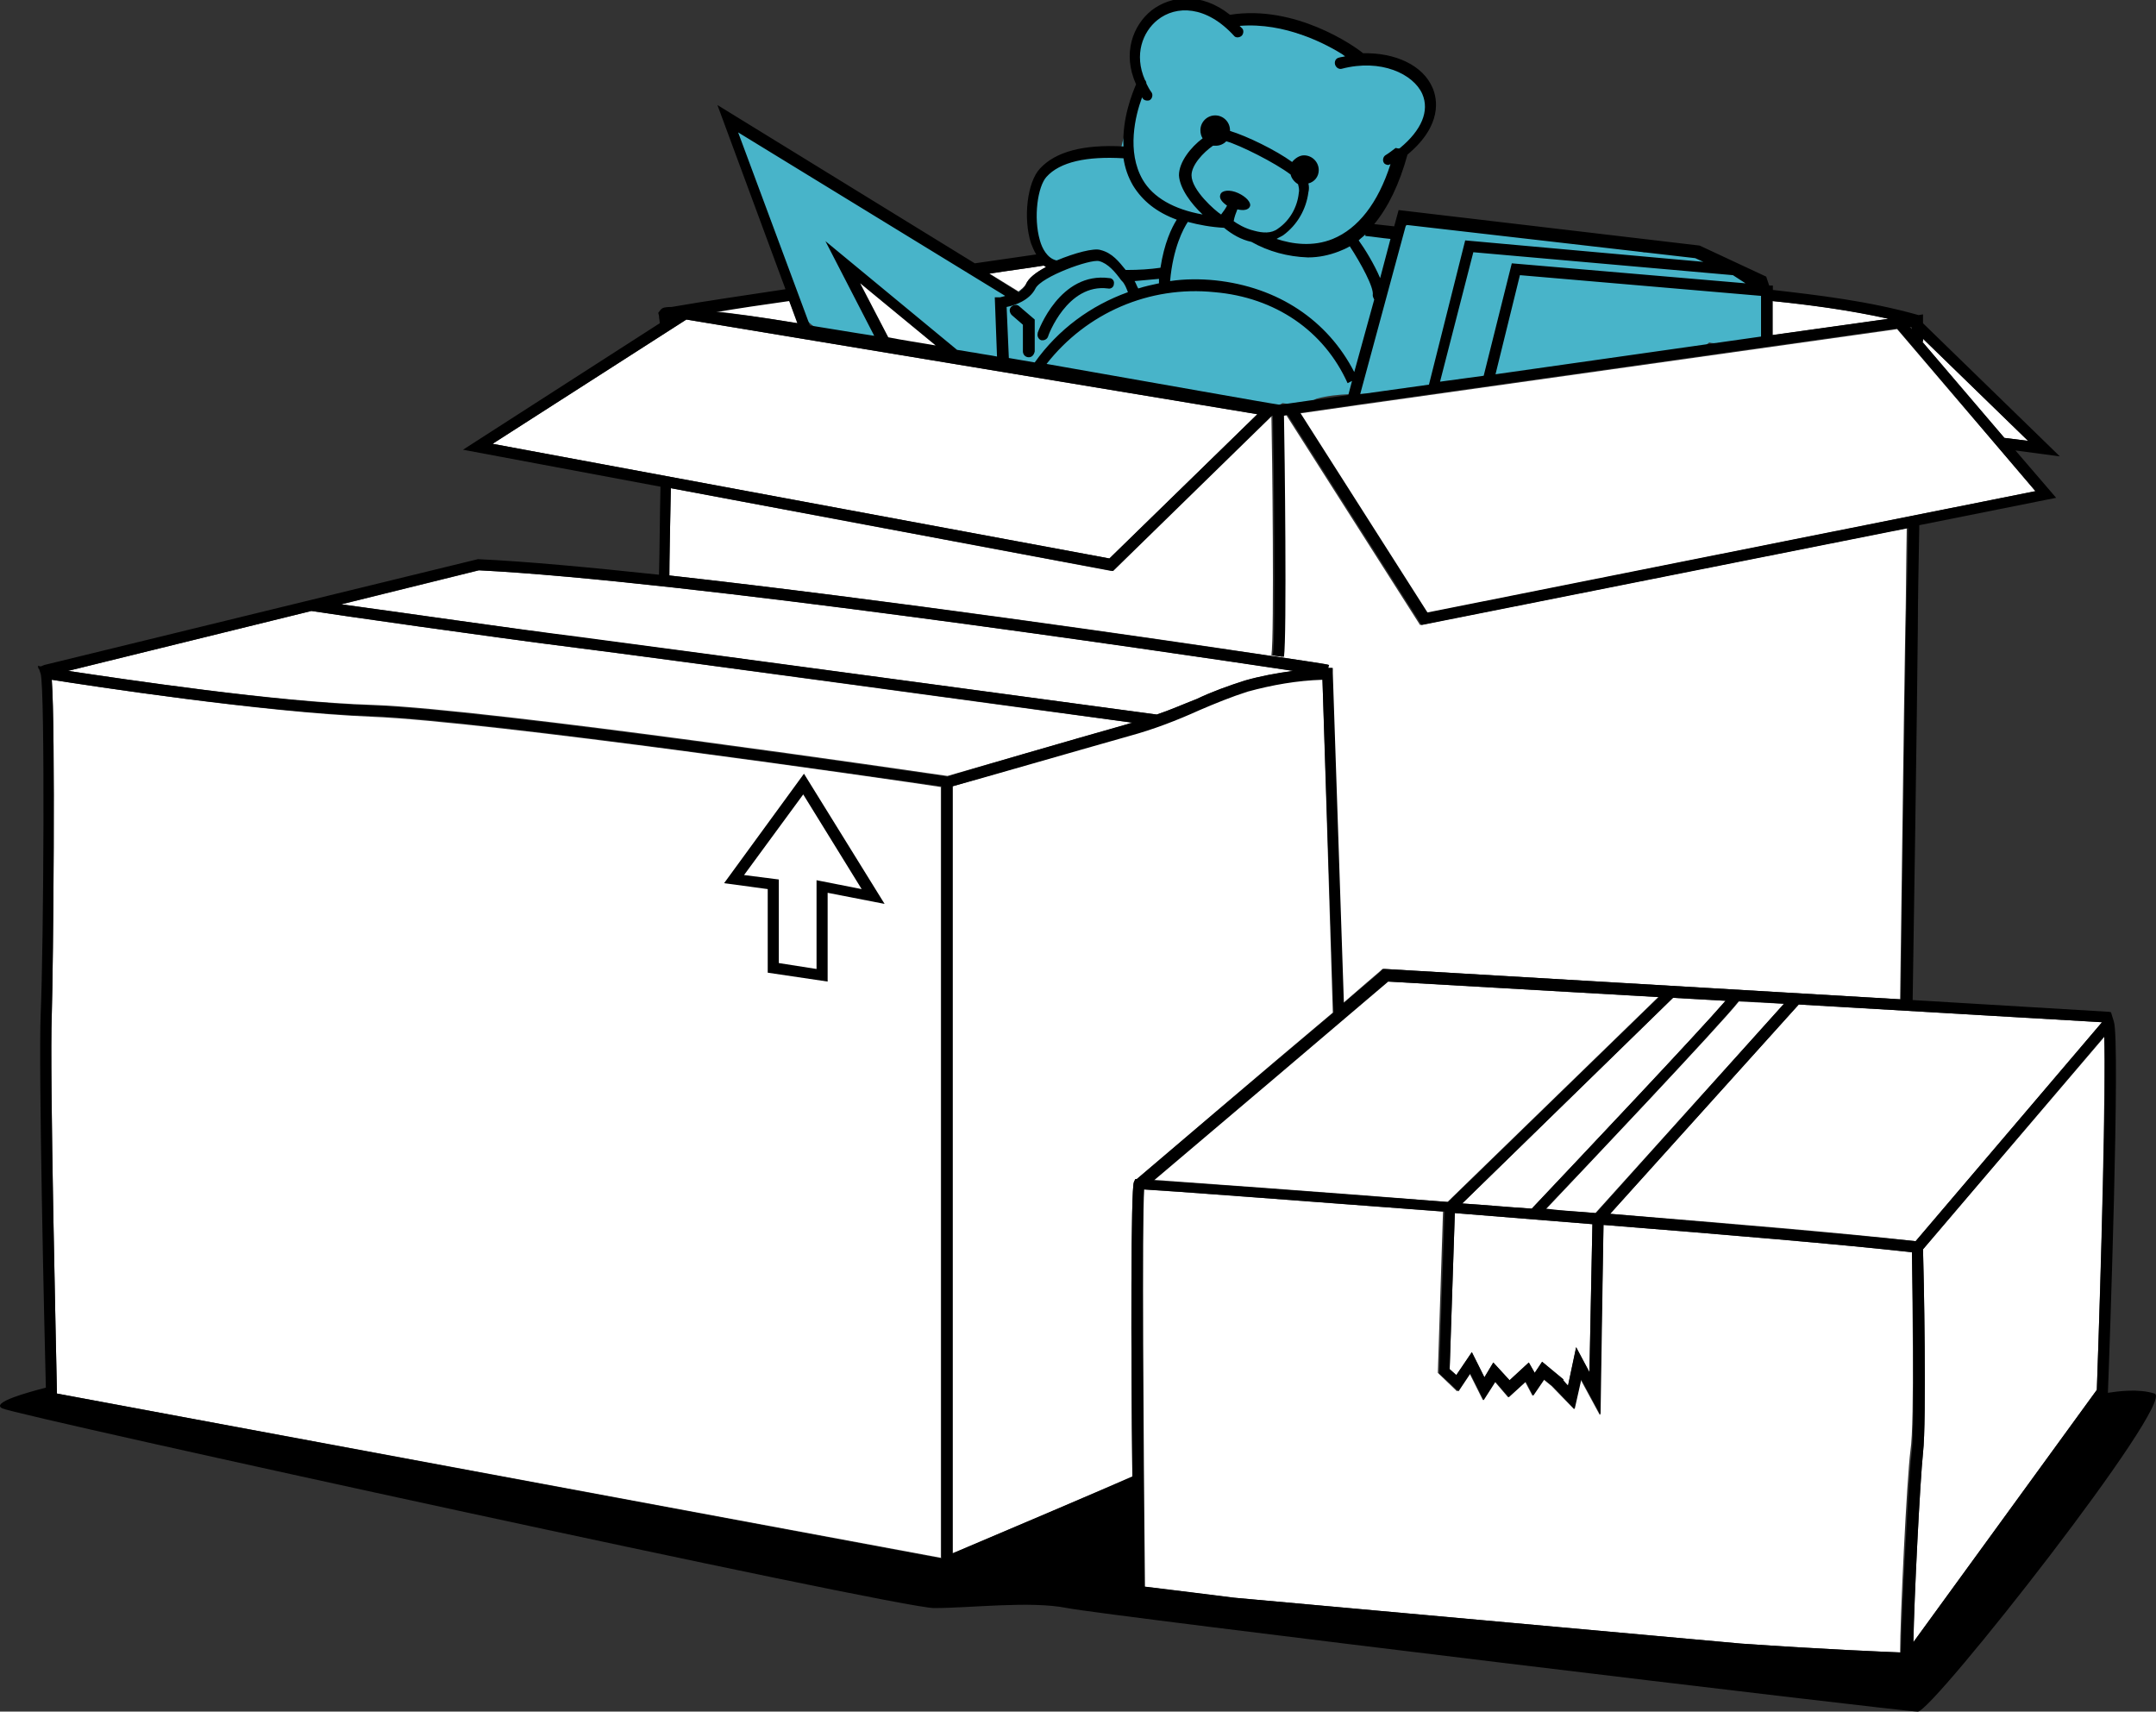 <svg viewBox="0 0 291.5 231.4" xmlns="http://www.w3.org/2000/svg"><rect x="0" y="0" width="291.5" height="231.4" fill="#333333" stroke="none"/><g fill="#fff"><path d="m284.5 140.2-24.5 28.7c.1 2.8.5 23.2 0 27.5-.4 3.8-1.2 19.7-1.3 25.6l24.8-34.1c.6-16.8 1.2-41.2 1-47.7zm-.3-2-41-2.4-25.5 28.3c16.2 1.3 31.7 2.6 41.3 3.7zm-9-71.8-18.7-21.9-72.4 10.2-8.4 1.2 17.2 27zm-16.7 102.9c-9.8-1.1-25.4-2.4-41.7-3.7l-.5 25.7-2.6-4.8-.9 4-3-3.1-1.1-.9-1.5 2.2-1-1.9-2.3 2.1-1.8-2.1-1.6 2.5-1.8-3.6-1.7 2.4-2.6-2.5.7-21.8c-19.9-1.5-37-2.8-40.6-3-.3 4.3-.1 33.6.1 53.7 4.1.5 8.2 1 12.2 1.5l68.5 6.2c11.5.8 19.2 1.1 21.6 1.2 0-4.6.9-23.4 1.4-27.3.6-3.8.2-23.1.2-26.8zm-18.8-128.6v4.6l15.7-2.2c-5.4-1.2-10.8-1.9-15.7-2.4zm1.5 95-6.1-.3c-2.6 3.3-21.2 22.9-26.1 28.1 2.2.2 4.5.3 6.7.5zm-7.9-.4-7.1-.4-28.5 27.8c3.1.2 6.2.5 9.4.7 6.7-7.1 22.4-23.7 26.2-28.1zm-77.4 24.2c5.3.4 21.4 1.5 39.8 3l28.5-27.7-36.6-2.1c-4.2 3.4-25.9 21.9-31.7 26.8z"/><path d="m212 187.4 1.1-5.2 1.8 3.3.4-20c-6.2-.5-12.5-1-18.6-1.5l-.7 21.1.9.8 2.1-3.1 1.7 3.4 1.2-2 2.2 2.4 2.6-2.4.8 1.4 1-1.5 2.9 2.4v.1zm-33.2-95.6c-3.4.1-6.8.7-10.1 1.6-2.2.7-4.4 1.5-6.5 2.5-3.1 1.4-6.2 2.6-9.5 3.5-6.4 1.8-20.9 6-23.9 6.9v103.7c5-2.1 21.4-9.1 24.3-10.3-.2-17.5-.2-38.8.2-39.8l.2-.5h.2c2-1.7 17.2-14.7 26.5-22.5z"/><path d="m90.7 66c-.1 5.3-.2 9.9-.2 11.8 28.8 3.2 65.8 8.5 81.5 10.9 4.7.7 7.5 1.1 7.6 1.2l-.1.4h.6v.7l1.5 44.6c2.4-2.1 4.3-3.7 5.1-4.4l.2-.2h.3l69.7 4.1c.1-5.8.5-39.3.7-50.1.1-3.4.1-8.4.2-13.6l-65.8 13.1-18.1-28.4-.5.1c.1 4.5.4 29.8 0 32.6l-1.5-.2c.4-2.7.1-28.2 0-32.4h-.1l-21.5 21z"/><path d="m170 56-77.2-12.8-26.2 16.8 83.4 15.5zm-13.6 40.6c1.8-.6 3.6-1.4 5.4-2.1 2.1-1 4.4-1.8 6.6-2.5 2.1-.6 4.3-1 6.5-1.3-18-2.7-82.4-12.2-110.1-13.6l-18.6 4.6c7.4 1 23.3 3.3 32.2 4.5 11.4 1.4 73.5 9.8 78 10.4zm-3.3 1.1c-13.6-1.8-64.6-8.8-75-10.1-11.2-1.4-33.5-4.6-36-5l-32.9 8.1c7.4 1.1 27.9 4.2 41.3 4.6 16.2.6 74.1 9.1 77.6 9.6 1.8-.5 17.6-5.1 24.4-7 .1-.1.3-.1.6-.2zm-15.4-58.3c.4-.3.8-.6 1-1 .4-.8 1.4-1.6 2.8-2.3-.1-.1-.2-.1-.3-.2-2.5.4-4.9.7-7.4 1.1zm-130.7 52.5c.5 6.7.2 38.6 0 45.3-.3 7.7.6 45.9.7 51.2l119.5 22.2v-104.2c-6.5-1-61.3-8.9-77-9.5-14.7-.6-38.1-4.2-43.2-5zm119.5-45.2-10.2-8.4 3.8 7.3c2 .3 4.1.7 6.4 1.1zm-19.8-6.1c-3.6.5-6.9 1-9.9 1.5 2.6.3 6.2.8 11.1 1.6z"/></g><path d="m238.3 40.2c-.4-.9-1.1-1.6-2.1-2-.5-1.4-1.7-2.6-3.6-2.6-.5 0-1 .1-1.4.3-1.1-.9-2.6-1.6-4.4-1.6-.5 0-.9 0-1.3.1-.5-.3-1.2-.5-1.9-.5-.5 0-.9.1-1.3.2-4.2-.9-8.5-1.5-12.8-1.7-.6-.4-1.3-.7-2.2-.7-.5 0-.9.1-1.3.2-.4-.3-.8-.5-1.3-.6-3.9-1.1-9-2.1-14.1-1-1 .2-1.3 1.4-1.7 2.3-1.4-.7-2.9-1.1-4.5-1.4-.2-.1-.5-.1-.8-.1 1.8-2.2 3.3-4.6 4.3-7.2.3-.7.4-1.5.3-2.2 6.8-2 6.1-13.7-2.1-13.7-1.3 0-2.4.3-3.4.8-.9-1.5-2.3-2.7-4.1-3.3s-3.7-1.2-5.5-1.8c-.8-.2-1.6-.3-2.4-.2l-.9-.5c-1.5-.9-1.9-.4-3.6-.1-1.1-1-4-2.3-5.9-2.3-6.5 0-8.3 7.3-5.4 11.3-1.2 1.3-1.8 3-1.9 4.7-.9 1.2-1.4 2.7-1.5 4.3-.8-.2-1.6-.1-2.4.2h-1c-.2-.1-.3-.1-.5-.1-3.2-.7-6.6.9-7.2 3.6-1.6 1.4-1.8 4.2-.4 5.8 0 .3 0 .7.1 1 .2 2.1 1 3.4 2.1 4.6-.2.2-.4.4-.6.5-1.4 1.1-2.8 2.2-4.2 3.2-.1-.1-.3-.2-.5-.3-.9-.5-1.8-.9-2.8-1.1-.3-.4-.8-.8-1.4-1.1h.1c-4.5-2.2-8.5-5.1-12.9-7.3-3.4-1.8-6.4-5.3-10-6.5-.2 0-.3-.1-.5-.1-.6-.8-1.6-1.3-2.9-1.4 0-.1-.1-.1-.1-.2-.4-.6-.8-1-1.4-1.4-.8-.3-1.6-.7-2.3-1.2-.2-.2-.5-.3-.7-.3-.5-.6-1.1-1.2-1.7-1.7-1.1-.7-2.1 1-1 1.7.2.1.4.2.5.4 0 .2 0 .4.2.6 1.2 1.7 1 4.7 2.6 6 0 .7.2 1.4.5 2-.4 1.7.3 3.8 2 4.6.1.3.1.6.2.9.7 2.9 1.4 6.5 3 9 3.3 5.1 11 3.1 16 5 1.2.5 2.3.3 3.1-.2 3.9 1.2 7.7 2.2 11.8 2.6 3.1.2 6.1.5 9.1 1 2.5.5 6.7.9 9 2 1.1.5 2.2.5 3.1.2.9.5 2 .8 3.3.8.4 0 .9 0 1.3-.1 1.1 1.1 2.7 1.9 4.7 1.9 1.5 0 2.7-.4 3.7-1 .5.1 1 .1 1.5.1 1.2 0 2.2-.2 3.1-.7 2.9-.8 6-.6 9.3-.7.9 0 1.7-.2 2.5-.5.4.1.7.1 1.1.1h.8c.8-.1 1.7-.2 2.5-.4.6-.1 1.1-.4 1.6-.7 1.1.4 2.5.5 3.9.2 7-1.5 13.7-3.2 20.9-3 1.7 0 3.1-.4 4.2-1.3.6.1 1.2.2 1.9.2 1.9 0 3.3-.6 4.4-1.5.3.1.7.1 1.1.1s.8-.1 1.2-.1c.3.1.5.1.8.1.4.1.8.2 1.3.2 3.9.4 4.8-4.2 2.8-6.4zm-124-4.2c.7.4 1.4.8 2.2 1.1v1.1c-.1 0-.3-.1-.4-.1-1.2-.5-1.5-1.1-1.8-2.1z" fill="#48b4c9"/><path d="m103.8 131.5 8.1 1.2v-12l7.7 1.5-10.9-17.6-10.8 14.8 5.9.8zm-3.2-13.2 8-10.9 7.9 12.8-6.1-1.2v12l-5.1-.8v-11.3zm37.2-76.9c-.3-.3-.8-.2-1.1.1s-.2.8.1 1.1l1.5 1.3v3.6c0 .4.3.8.8.8.4 0 .7-.3.8-.8v-4.3zm3 4.6h.2c.3 0 .6-.2.7-.5 0-.1 2.6-7.2 8.1-6.5.4.1.8-.2.8-.6.1-.4-.2-.8-.6-.8-6.7-.9-9.6 7.1-9.7 7.4v.1c-.1.3.1.8.5.9z"/><path d="m274.2 59.6-3.2-.4-11.1-13h.1v-.4z" fill="#fff"/><path d="m271 59.2 3.2.4-14.2-13.8v.4h-.1zm-12.3 162.8 24.8-34.1c.6-16.8 1.3-41.2 1-47.8l-24.5 28.8c.1 2.8.5 23.2 0 27.5-.4 3.8-1.2 19.6-1.3 25.6zm-.2-177.5v-.2l-.1-.1h-.2zm-40.8 119.6c16.1 1.4 31.7 2.7 41.3 3.7l25.2-29.6-41-2.4zm17.4-28.8c-2.6 3.3-21.2 23-26.1 28.1 2.3.3 4.6.4 6.8.6l25.4-28.3zm20.2-92.2c-5.4-1.2-10.8-1.9-15.7-2.4v4.6zm-21-5.9-35.1-3.1-4.5 17.5 5.9-.8 3.8-15.2 31.6 2.7zm-27.2 126.2c6.7-7.1 22.4-23.7 26.2-28.1l-7.1-.4-28.5 27.8c3.1.2 6.2.5 9.4.7zm-3 23.2 2.6-2.4.8 1.4 1-1.5 2.9 2.4-.1.1.7.7 1.1-5.2 1.8 3.4.4-20c-6.2-.5-12.5-1-18.6-1.5l-.7 21.1.9.8 2.1-3.1 1.7 3.4 1.2-2zm34-146.6-32.6-2.8-3.3 13.4 35.9-5.1zm-51.5-2.4 1.4-5.3c-1.1-.1-2.3-.3-3.4-.4v-.2c-.3.3-.6.5-.9.8.8 1.1 2.1 3.2 2.9 5.1zm3.5-7.2-6.2 22.9 9.3-1.3 4.9-19.5 32.2 2.9-1.1-.5zm-6 24.2-8.3 1.2 17.2 27 82.2-16.4-18.7-22zm-25.9-16.6c2-.3 4.1-.3 6.1-.1 8.5.9 15.2 5.4 18.8 12.4l2.7-9.8c-.1-.2-.2-.4-.2-.6.2-1-1.6-4.3-3.1-6.6-.5.3-1 .5-1.5.7-1.3.5-2.7.8-4.1.8h-.1c-2.7-.1-5.3-.8-7.6-2.1-1.4-.3-2.6-1-3.7-1.9-1.8-.1-3.4-.4-4.9-.8-.6.9-2 3.5-2.4 8zm2.9-14.3c0 2 3.2 4.8 4 5.3.3-.4.6-.8.8-1.2-.7-.5-1.1-1-.9-1.5.2-.6 1.3-.7 2.4-.2s1.8 1.3 1.6 1.8-.9.6-1.7.4c-.2.5-.4 1-.5 1.6.4.3 1.5 1 2.8 1.3 1.1.3 2.3.4 3.2-.3 1.6-1.1 2.6-2.9 2.8-4.8.1-.4 0-.8-.1-1.2-.5-.3-.9-.8-1-1.3-2.1-1.6-6.9-4-8.7-4.5-.4.4-.9.6-1.4.6h-.4c-1.3.9-2.9 2.6-2.9 4zm34.2 140.1c-19.9-1.5-37-2.8-40.6-3-.3 4.3-.1 33.7.1 53.7 4.1.5 8.2 1 12.1 1.5l68.5 6.2c11.5.8 19.2 1.1 21.6 1.2.1-4.5 1-23.3 1.5-27.2.4-4 .1-23.2 0-26.9-9.8-1.1-25.4-2.4-41.7-3.7l-.4 25.7-2.6-4.8-.9 4-3-3.1-1.1-.9-1.5 2.2-1-1.9-2.3 2.1-1.8-2.1-1.6 2.5-1.8-3.6-1.6 2.4-2.6-2.4zm-38.6-126.1-3.3.3c.2.3.3.7.5 1 .9-.3 1.9-.5 2.8-.7zm10.2-32.8c-3.8-4.2-7.9-4.2-10.4-2.2-2 1.6-3.2 4.7-1.7 8.1.1.1.2.3.2.5.2.4.4.8.7 1.2.2.3.1.8-.2 1-.1.1-.3.1-.4.1-.2 0-.5-.1-.6-.3 0-.1-.1-.1-.1-.1-.9 2.4-2.1 7.3.1 11.1 1.4 2.4 4.2 4 8.1 4.7-1.5-1.4-3.1-3.5-3.2-5.3 0-1.8 1.6-3.8 3.2-5-.2-.3-.3-.7-.3-1.1 0-1.1.9-2 2-2s2 .9 2 2v.1c2.3.7 6.2 2.6 8.4 4.2.4-.5 1-.9 1.6-.9 1.1 0 2 .9 2 2 0 .9-.6 1.6-1.4 1.8.1.4.1.8 0 1.2-.3 2.3-1.5 4.4-3.4 5.8-.3.2-.6.3-.9.5 2.1.7 4.9 1.1 7.6 0 3.4-1.4 6.1-4.8 7.8-10.1-.1 0-.2.1-.3.1-.2 0-.5-.1-.6-.3-.2-.3-.1-.8.2-1 .5-.3 1-.7 1.4-1 .4.1.5.1.6 0 2.9-2.4 4-5 3-7.3-1.2-2.7-5.6-4.8-10.9-3.4-.4.1-.8-.2-.9-.6s.1-.8.5-.9c.3-.1.6-.1.9-.2-2.6-1.7-8.2-4.6-14.3-4.1l.4.4c.2.3.1.8-.2 1s-.7.2-.9 0zm-10.9 154.7c5.2.3 21.3 1.5 39.8 2.9l28.5-27.7-36.6-2.1c-4.2 3.6-25.9 22-31.7 26.9zm-7.4-124.3c-1.2-.3-7.8 2.1-8.6 3.7s-2.8 2.3-3.9 2.5l.3 6.9c1.2.2 2.3.4 3.5.6 3.2-4.5 7.6-7.7 12.6-9.5-.2-.5-.4-1.1-.8-1.5l-.1-.1c-.8-1.1-1.8-2.3-3-2.6zm-7.2.8c-.1-.1-.2-.1-.3-.2-2.4.4-4.9.7-7.4 1.1l4 2.5c.4-.3.8-.6 1-1 .3-.9 1.4-1.7 2.7-2.4zm22.8 3.4c-8.8-.9-17.3 2.8-22.7 9.7 16 2.8 29.9 5.3 31.4 5.5h.3l9.1-1.3.5-1.9-.6.3c-3.2-7.1-9.8-11.6-18-12.3zm-23.6-7c.3 1.1 1 2.4 2.2 2.7h.1c2.4-1 5-1.7 5.9-1.4 1.6.4 2.5 1.6 3.4 2.7h.1c1.7 0 3.2-.1 4.6-.3.5-3.3 1.5-5.4 2.2-6.5-2.7-1-4.6-2.5-5.9-4.6-.7-1.2-1.1-2.4-1.3-3.7-5-.3-8.6.5-10.4 2.5-1.2 1.3-1.8 5.5-.9 8.6zm-32.8 11.2-1.1-3c-3.6.5-6.9 1-9.9 1.5 2.6.2 6.2.7 11 1.5zm44.9 55.8c-6.4 1.8-20.9 6-23.9 6.8v103.7c5-2.1 21.4-9.1 24.3-10.4-.2-17.5-.2-38.8.2-39.8l.2-.4h.2c2.1-1.8 17.3-14.7 26.6-22.5l-1.5-45c-3.4.1-6.8.7-10.1 1.6-2.2.7-4.4 1.6-6.5 2.5-3.1 1.4-6.2 2.6-9.5 3.5zm-16.8-59.5-36.1-22.1 9.7 26.1c2.6.4 5.4.9 8.7 1.4l-6.6-12.8 17.8 14.7c.8.1 1.7.3 2.5.4 1 .2 1.9.3 2.9.5l-.3-8h.7c.3-.1.5-.1.7-.2zm17.2 57.7c-13.6-1.9-64.6-8.8-75-10.1-11.2-1.4-33.5-4.6-36-5l-32.9 8.1c7.4 1.1 27.9 4.2 41.3 4.7 16.2.6 74.1 9.1 77.6 9.6 1.7-.6 17.6-5.2 24.3-7.1.2-.1.5-.1.7-.2zm-74.8-11.6c11.5 1.5 73.6 9.9 78.1 10.5 1.8-.6 3.6-1.4 5.4-2.1 2.1-1 4.3-1.8 6.5-2.5 2.1-.6 4.3-1 6.5-1.3-18-2.7-82.4-12.2-110.1-13.6l-18.6 4.6c7.4 1 23.3 3.3 32.2 4.4zm14.5-42.9-26.2 16.8 83.4 15.5 20-19.5zm-2.1 22.8c-.1 5.3-.2 9.9-.2 11.8 28.8 3.2 65.8 8.6 81.5 10.9h.1c4.6.7 7.4 1.1 7.6 1.2l-.1.4h.6v.7l1.5 44.6c2.4-2.1 4.3-3.6 5.1-4.4l.2-.2h.3l69.7 4.1c.1-5.8.5-39.3.7-50.2.1-3.3.2-8.3.3-13.5l-65.8 13.1-18.1-28.4-.5.1c.1 4.5.4 29.8 0 32.6l-1.5-.2c.4-2.7.1-28.2 0-32.4h-.1l-21.5 21zm-84.7 23.9 58.6-14.3h.1c6.5.3 15 1.1 24.4 2.1.1-3.6.1-7.8.2-11.9l-26.7-5 26.6-17.1c0-.3-.1-.7-.1-1l-.1-.4.3-.4c.2-.2.3-.4 1.5-.4 4.6-.8 9.5-1.5 15.4-2.4l-9.2-24.9 34.8 21.4c2.8-.4 5.5-.8 8.3-1.2-.3-.5-.5-1-.7-1.5-1.1-3.4-.5-8.3 1.2-10.1 2.1-2.3 5.9-3.3 11.3-3-.2-3.8 1.2-7.2 1.7-8.4-1.9-4.2-.4-8 2.1-10 2.6-2 6.7-2.5 10.6.6 8.8-1.4 16.8 4.2 18 5.2 4.3-.1 8.1 1.6 9.4 4.7.6 1.4 1.4 5-3.4 9-1.1 4-2.6 7.1-4.5 9.4l2.7.3.6-2.2 40.7 4.8 9 4.2.4 1.2h.5v.6c6.1.7 13 1.5 19.7 3.4l.6-.1v1.2l18.5 18-6-.8 5.5 6.4-18.5 3.7c-.1 5.4-.2 10.5-.2 14-.1 10.9-.6 44.7-.7 50.2l26.7 1.6v.1l.1-.1.4 1.3c.9 2.6-.6 45.2-.8 50.1v.1c1.3-.2 4.1-.6 6.3.1 3 1-30 43-32 43s-110-13-115-14-13 0-18 0-124-26-126-27c-1.6-.8 3.6-2.2 5.9-2.8-.2-7.6-1-43.1-.7-50.5.4-9.1.6-43.9 0-46l-.2-.6-.2-.3h.1l-.1-.2.4.1.5-.2zm1.7 98.5 119.6 22.3v-104.4c-6.5-.9-61.3-8.9-77-9.5-14.8-.5-38.2-4.1-43.3-4.9.5 6.7.2 38.6 0 45.3-.3 7.7.6 45.9.7 51.2z"/><path d="m116.3 38.3 10.2 8.4c-2.3-.4-4.4-.7-6.4-1.1z" fill="#fff"/></svg>